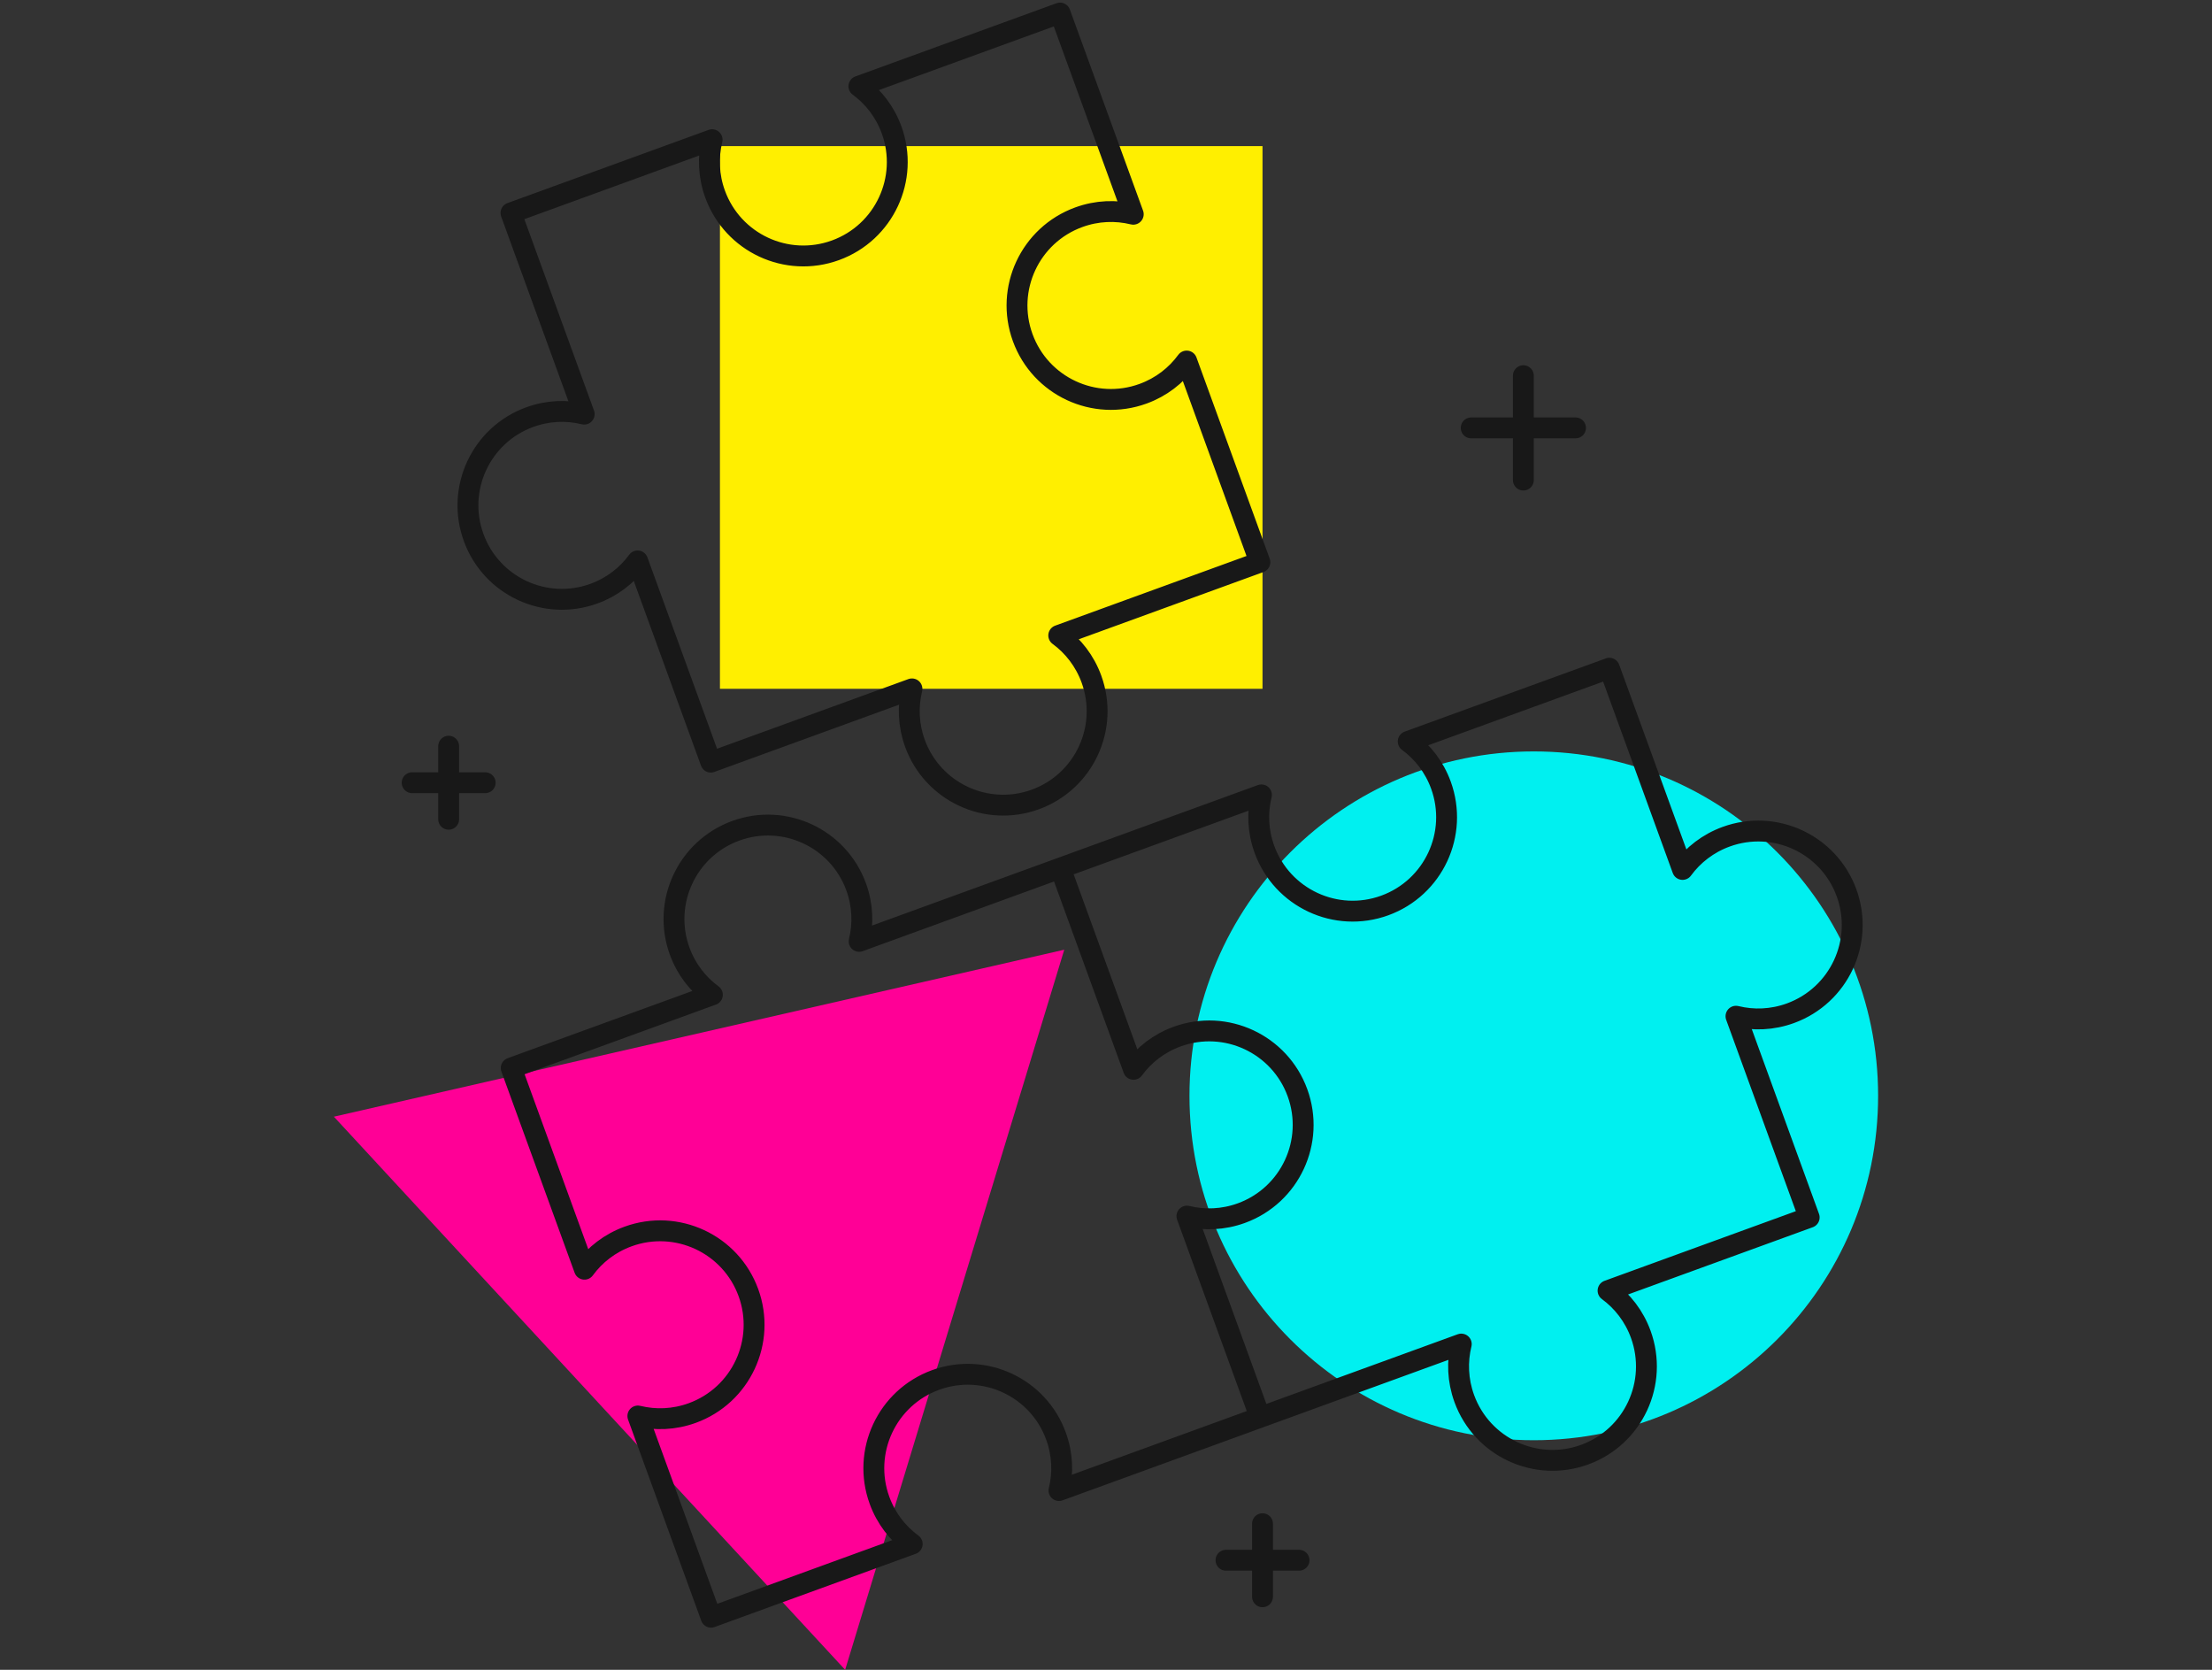 <svg width="212" height="160" viewBox="0 0 212 160" fill="none" xmlns="http://www.w3.org/2000/svg">
<rect x="0" y="0" width="212" height="160" fill="#333333" stroke="none"/>
<g clip-path="url(#clip0)">
<path d="M102 91L32 107L81 160L102 91Z" fill="#FF0096"/>
<path d="M121 14H69V66H121V14Z" fill="#FFEF00"/>
<path d="M147 138C165.225 138 180 123.225 180 105C180 86.775 165.225 72 147 72C128.775 72 114 86.775 114 105C114 123.225 128.775 138 147 138Z" fill="#00F0F0"/>
<path d="M146 36V41M146 41V46M146 41H151M146 41H141M121 146V149.5M121 149.5V153M121 149.5H124.5M121 149.5H117.5M43 71.5V75M43 75V78.5M43 75H46.5M43 75H39.5M120.772 135.805L101.494 142.822C101.904 141.151 101.841 139.344 101.208 137.605C99.508 132.934 94.343 130.526 89.672 132.226C85.002 133.926 82.593 139.091 84.293 143.761C84.926 145.5 86.039 146.925 87.428 147.942L68.149 154.958L61.133 135.68C62.804 136.09 64.611 136.027 66.349 135.394C71.02 133.694 73.428 128.529 71.728 123.859C70.028 119.188 64.864 116.78 60.193 118.48C58.455 119.112 57.029 120.225 56.013 121.614L48.996 102.336L68.275 95.319C66.886 94.302 65.773 92.877 65.14 91.139C63.44 86.468 65.849 81.303 70.519 79.603C75.19 77.903 80.355 80.311 82.055 84.982C82.688 86.721 82.751 88.528 82.341 90.199L101.619 83.182M120.772 135.805L113.755 116.527C115.427 116.937 117.234 116.874 118.972 116.241C123.643 114.541 126.051 109.376 124.351 104.706C122.651 100.035 117.487 97.626 112.816 99.326C111.077 99.959 109.652 101.072 108.636 102.461L101.619 83.182M120.772 135.805L140.05 128.788C139.64 130.46 139.704 132.267 140.336 134.005C142.036 138.676 147.201 141.084 151.872 139.384C156.543 137.684 158.951 132.52 157.251 127.849C156.618 126.11 155.505 124.685 154.117 123.669L173.395 116.652L166.378 97.374C168.049 97.784 169.856 97.721 171.595 97.088C176.266 95.388 178.674 90.223 176.974 85.552C175.274 80.882 170.109 78.473 165.439 80.173C163.7 80.806 162.275 81.919 161.258 83.308L154.242 64.029L134.963 71.046C136.352 72.062 137.465 73.488 138.098 75.226C139.798 79.897 137.389 85.061 132.719 86.761C128.048 88.462 122.883 86.053 121.183 81.382C120.55 79.644 120.487 77.837 120.897 76.166L101.619 83.182M87.689 71.225C87.057 69.487 86.993 67.68 87.403 66.009L68.125 73.025L61.108 53.747C60.092 55.136 58.667 56.249 56.928 56.881C52.258 58.581 47.093 56.173 45.393 51.502C43.693 46.831 46.101 41.667 50.772 39.967C52.511 39.334 54.318 39.27 55.989 39.681L48.972 20.403L68.25 13.386C67.84 15.057 67.903 16.864 68.536 18.603C70.236 23.273 75.401 25.682 80.072 23.982C84.743 22.282 87.151 17.117 85.451 12.446C84.818 10.708 83.705 9.283 82.317 8.266L101.595 1.25L108.612 20.528C106.94 20.117 105.133 20.181 103.395 20.814C98.724 22.514 96.316 27.678 98.016 32.349C99.716 37.02 104.88 39.428 109.551 37.728C111.29 37.096 112.715 35.983 113.731 34.594L120.748 53.872L101.47 60.889C102.858 61.906 103.971 63.331 104.604 65.069C106.304 69.74 103.896 74.904 99.225 76.605C94.554 78.305 89.389 75.896 87.689 71.225Z" stroke="#181818" stroke-width="2" stroke-linecap="round" stroke-linejoin="round"/>
</g>
<defs>
<clipPath id="clip0">
<rect width="212" height="160" fill="white"/>
</clipPath>
</defs>
</svg>
